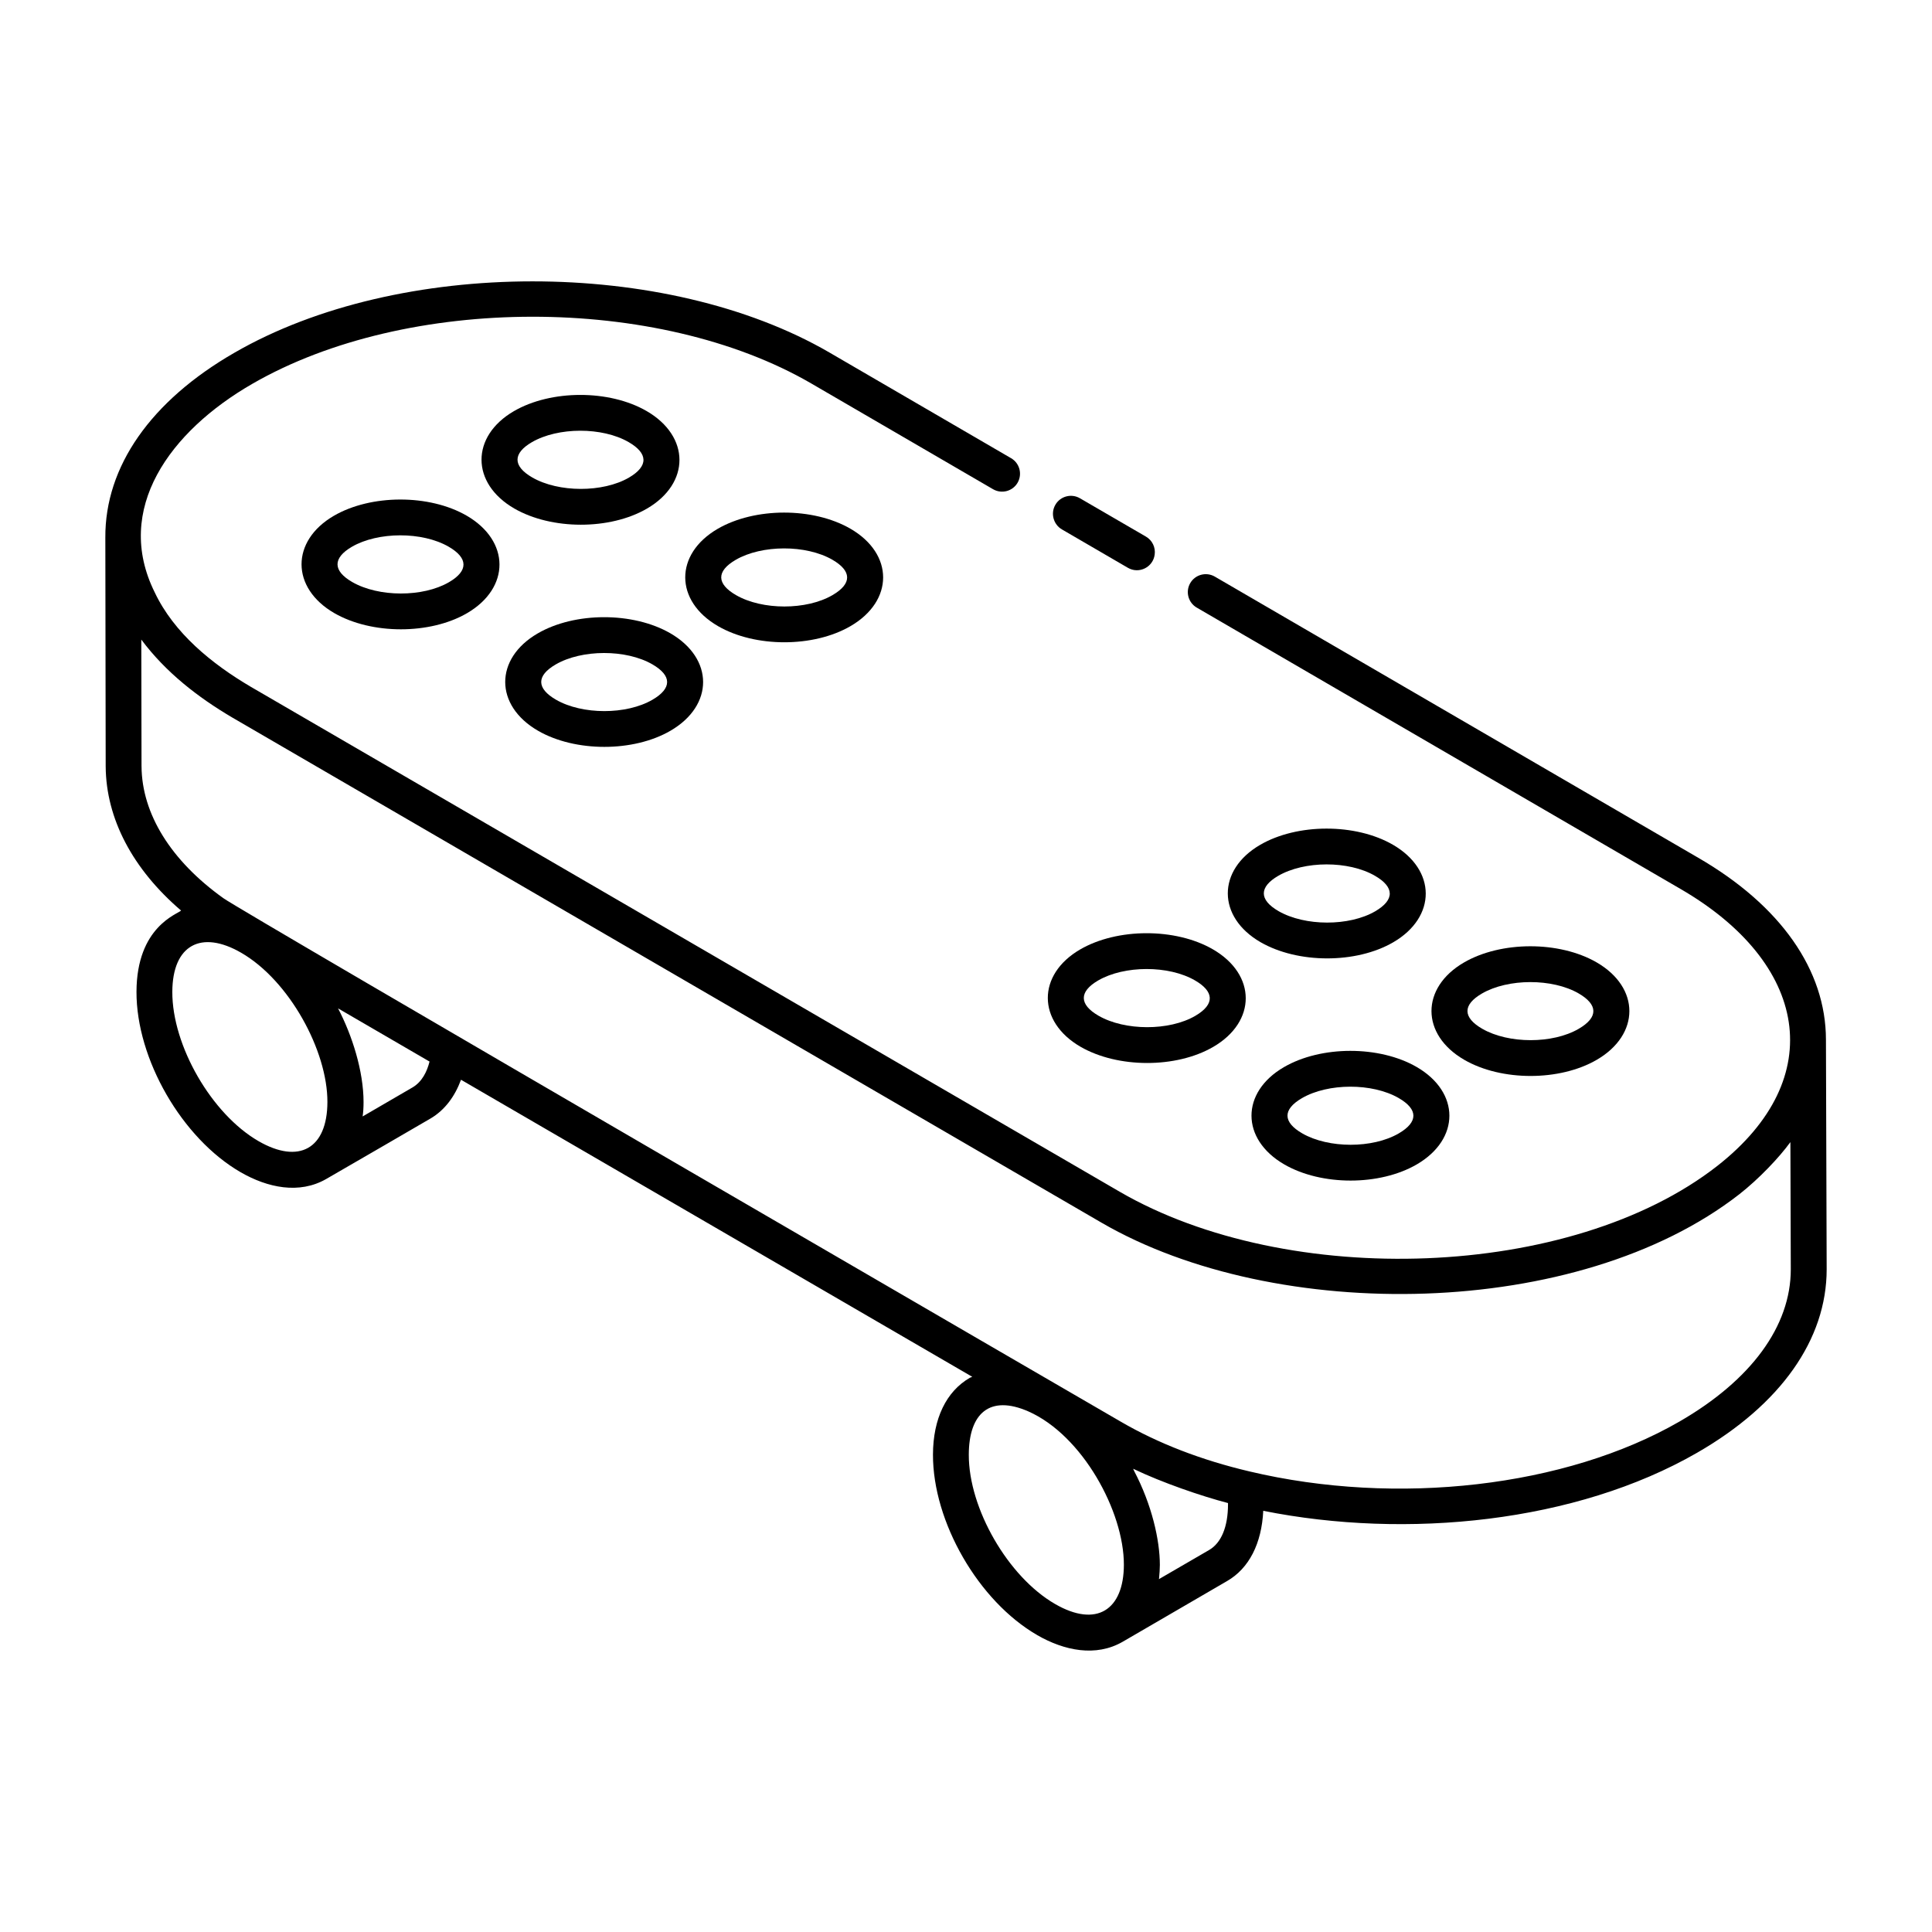 <?xml version="1.0" encoding="UTF-8"?>
<!-- Uploaded to: ICON Repo, www.iconrepo.com, Generator: ICON Repo Mixer Tools -->
<svg fill="#000000" width="800px" height="800px" version="1.1" viewBox="144 144 512 512" xmlns="http://www.w3.org/2000/svg">
 <g>
  <path d="m418.83 577.3c7.184 4.144 15.57 5.891 22.695 1.781 1.074-0.617 28.602-16.629 27.613-16.055 5.91-3.387 9.215-10.02 9.637-18.645 38.016 7.609 82.836 3.133 114.99-15.395 22.129-12.742 34.32-30.004 34.32-48.605v-0.016l-0.191-60.836v-0.008c-0.012-18.449-12.023-35.562-33.824-48.191l-128.14-74.527c-2.266-1.309-5.176-0.551-6.5 1.719-1.324 2.269-0.551 5.18 1.719 6.5l128.15 74.527c33.73 19.535 39.613 50.066 9.82 73.418-38.723 30.27-113.78 32.723-158.38 6.859l-230.3-133.83c-10.254-6.031-20.336-14.211-25.441-25.02-10.949-22.035 3.996-42.676 25.883-55.266 40.98-23.652 107.41-23.707 148.09-0.102l48.199 28.039c2.269 1.312 5.18 0.559 6.5-1.719 1.316-2.269 0.551-5.18-1.719-6.5l-48.203-28.043c-43.312-25.125-114.02-25.094-157.61 0.086-22.184 12.766-34.332 30.176-34.223 48.992 0.035 23.551 0.098 63.148 0.094 60.68 0.098 13.836 7.168 27.203 19.977 38.164-0.906 0.953-11.766 4.227-11.816 21.527-0.051 17.852 12.074 38.855 27.598 47.816 7.117 4.106 15.527 5.918 22.703 1.781 15.391-8.879 15.859-9.195 27.719-16.074 3.676-2.191 6.34-5.762 7.981-10.211l135.49 78.723c-0.004 0.004-0.004 0.004-0.008 0.008-0.191 0.102-0.41 0.121-0.602 0.23-6.297 3.625-9.781 10.859-9.805 20.375-0.051 17.848 12.07 38.848 27.598 47.816zm50.605-34.66c0 5.973-1.781 10.281-5.047 12.152l-13.258 7.695c0.016-0.121 0.031-0.242 0.047-0.367 0.102-1.137 0.195-2.273 0.195-3.41 0-6.496-2.098-15.918-6.824-24.902-0.098-0.188-0.152-0.379-0.25-0.566 0.047 0.023 0.102 0.039 0.148 0.062 7.531 3.606 17.922 7.184 24.984 9.02 0.004 0.105 0.004 0.211 0.004 0.316zm-287.93-195.54-0.059-33.605c6.449 8.648 14.949 15.27 24.191 20.707l230.33 133.85c46.223 26.801 126.25 25.754 169.01-7.594 5.152-4.039 10.523-9.691 13.496-13.789l0.105 33.73c-0.004 15.051-10.504 29.379-29.559 40.359-30.031 17.301-74.746 22.48-113.93 13.176-12.73-3-24.191-7.43-34.055-13.168-0.961-0.559-233.79-135.66-237.84-138.74-13.898-9.934-21.598-22.348-21.684-34.926zm31.004 99.312c-12.426-7.172-22.887-25.281-22.844-39.555 0.039-12.449 7.656-16.492 18.258-10.363 12.758 7.367 22.883 25.977 22.844 39.555-0.035 12.43-7.578 16.535-18.258 10.363zm40.844-14.25-13.254 7.707c0.168-1.125 0.246-2.375 0.246-3.789 0-8.211-3.016-17.703-6.758-24.852l24.246 14.098c-0.66 2.633-1.957 5.332-4.481 6.836zm163.17 85.875c14.32 6.324 25.348 26.512 25.316 40.664-0.035 11.902-7.195 16.766-18.254 10.363-12.426-7.176-22.887-25.285-22.844-39.555 0.023-11 5.57-15.938 15.781-11.473z"/>
  <path d="m447.69 286.21-17.5-10.168c-2.269-1.316-5.18-0.547-6.5 1.719-1.348 2.312-0.496 5.246 1.723 6.535l17.488 10.176c2.957 1.719 6.691-0.152 7.106-3.531 0.246-1.848-0.613-3.738-2.316-4.731z"/>
  <path d="m286.59 337.66c9.855 5.691 25.285 5.695 35.09-0.004 11.562-6.715 11.523-19.152-0.043-25.836-9.867-5.695-25.316-5.68-35.156 0.051-11.461 6.652-11.488 19.094 0.109 25.789zm4.672-17.57c6.914-4.023 18.648-4.059 25.625-0.031 5.195 3.004 5.219 6.359 0.02 9.379-6.898 4.016-18.598 4.016-25.562-0.008-5.172-2.988-5.242-6.348-0.082-9.34z"/>
  <path d="m267.64 280.64c-9.867-5.699-25.309-5.672-35.16 0.047-11.449 6.66-11.434 19.121 0.113 25.793 9.926 5.723 25.375 5.715 35.164 0.027 11.516-6.699 11.484-19.164-0.117-25.867zm-4.66 17.648c-6.902 4.016-18.641 3.992-25.637-0.043-5.129-2.957-5.231-6.344-0.09-9.344 6.926-4.019 18.648-4.055 25.629-0.027 5.199 2.996 5.293 6.398 0.098 9.414z"/>
  <path d="m280.29 278.76c9.867 5.695 25.32 5.746 35.16 0.027 11.516-6.699 11.492-19.164-0.113-25.867-9.863-5.695-25.309-5.68-35.156 0.043-11.457 6.66-11.438 19.125 0.109 25.797zm4.668-17.578c6.914-4.023 18.652-4.059 25.625-0.027 5.172 2.981 5.316 6.363 0.09 9.418-6.906 4.004-18.641 3.988-25.629-0.047-5.258-3.039-5.102-6.434-0.086-9.344z"/>
  <path d="m334.3 309.94c9.859 5.695 25.285 5.695 35.09-0.008 11.512-6.68 11.57-19.121-0.043-25.832-9.879-5.699-25.309-5.672-35.16 0.047-11.484 6.68-11.465 19.113 0.113 25.793zm4.664-17.574c6.941-4.027 18.656-4.047 25.629-0.027 5.078 2.938 5.328 6.293 0.02 9.379-6.898 4.016-18.598 4.012-25.562-0.008-5.09-2.934-5.328-6.289-0.086-9.344z"/>
  <path d="m519.41 426.75c-9.867-5.699-25.316-5.676-35.156 0.051-11.465 6.652-11.492 19.094 0.105 25.789 9.875 5.703 25.277 5.695 35.09-0.004 11.562-6.715 11.527-19.152-0.039-25.836zm-4.734 17.617c-6.894 4.019-18.594 4.012-25.562-0.008-5.172-2.984-5.242-6.344-0.082-9.34 6.914-4.023 18.648-4.059 25.625-0.031 5.195 3 5.219 6.356 0.02 9.379z"/>
  <path d="m430.36 421.41c9.867 5.695 25.32 5.746 35.16 0.027 11.488-6.672 11.52-19.145-0.113-25.867-9.863-5.695-25.305-5.676-35.16 0.047-11.453 6.656-11.426 19.125 0.113 25.793zm4.668-17.578c6.926-4.019 18.648-4.055 25.629-0.027 5.027 2.898 5.461 6.285 0.09 9.418-6.906 4.004-18.641 3.988-25.629-0.047-5.129-2.957-5.234-6.348-0.09-9.344z"/>
  <path d="m513.11 367.85c-9.867-5.695-25.316-5.68-35.156 0.043-11.457 6.66-11.438 19.125 0.105 25.797 9.867 5.695 25.32 5.746 35.16 0.027 11.52-6.699 11.496-19.164-0.109-25.867zm-4.664 17.652c-6.906 4.012-18.641 3.984-25.629-0.047-5.254-3.039-5.098-6.434-0.082-9.344 6.914-4.023 18.652-4.059 25.625-0.027 5.168 2.981 5.312 6.363 0.086 9.418z"/>
  <path d="m532.06 424.87c9.859 5.695 25.285 5.695 35.09-0.008 11.512-6.68 11.57-19.121-0.043-25.832-9.883-5.699-25.32-5.672-35.156 0.047-11.465 6.664-11.488 19.098 0.109 25.793zm4.668-17.574c6.93-4.023 18.668-4.047 25.625-0.031 5.078 2.938 5.328 6.293 0.02 9.379-6.894 4.019-18.594 4.012-25.562-0.008-5.172-2.981-5.246-6.34-0.082-9.34z"/>
 </g>
</svg>